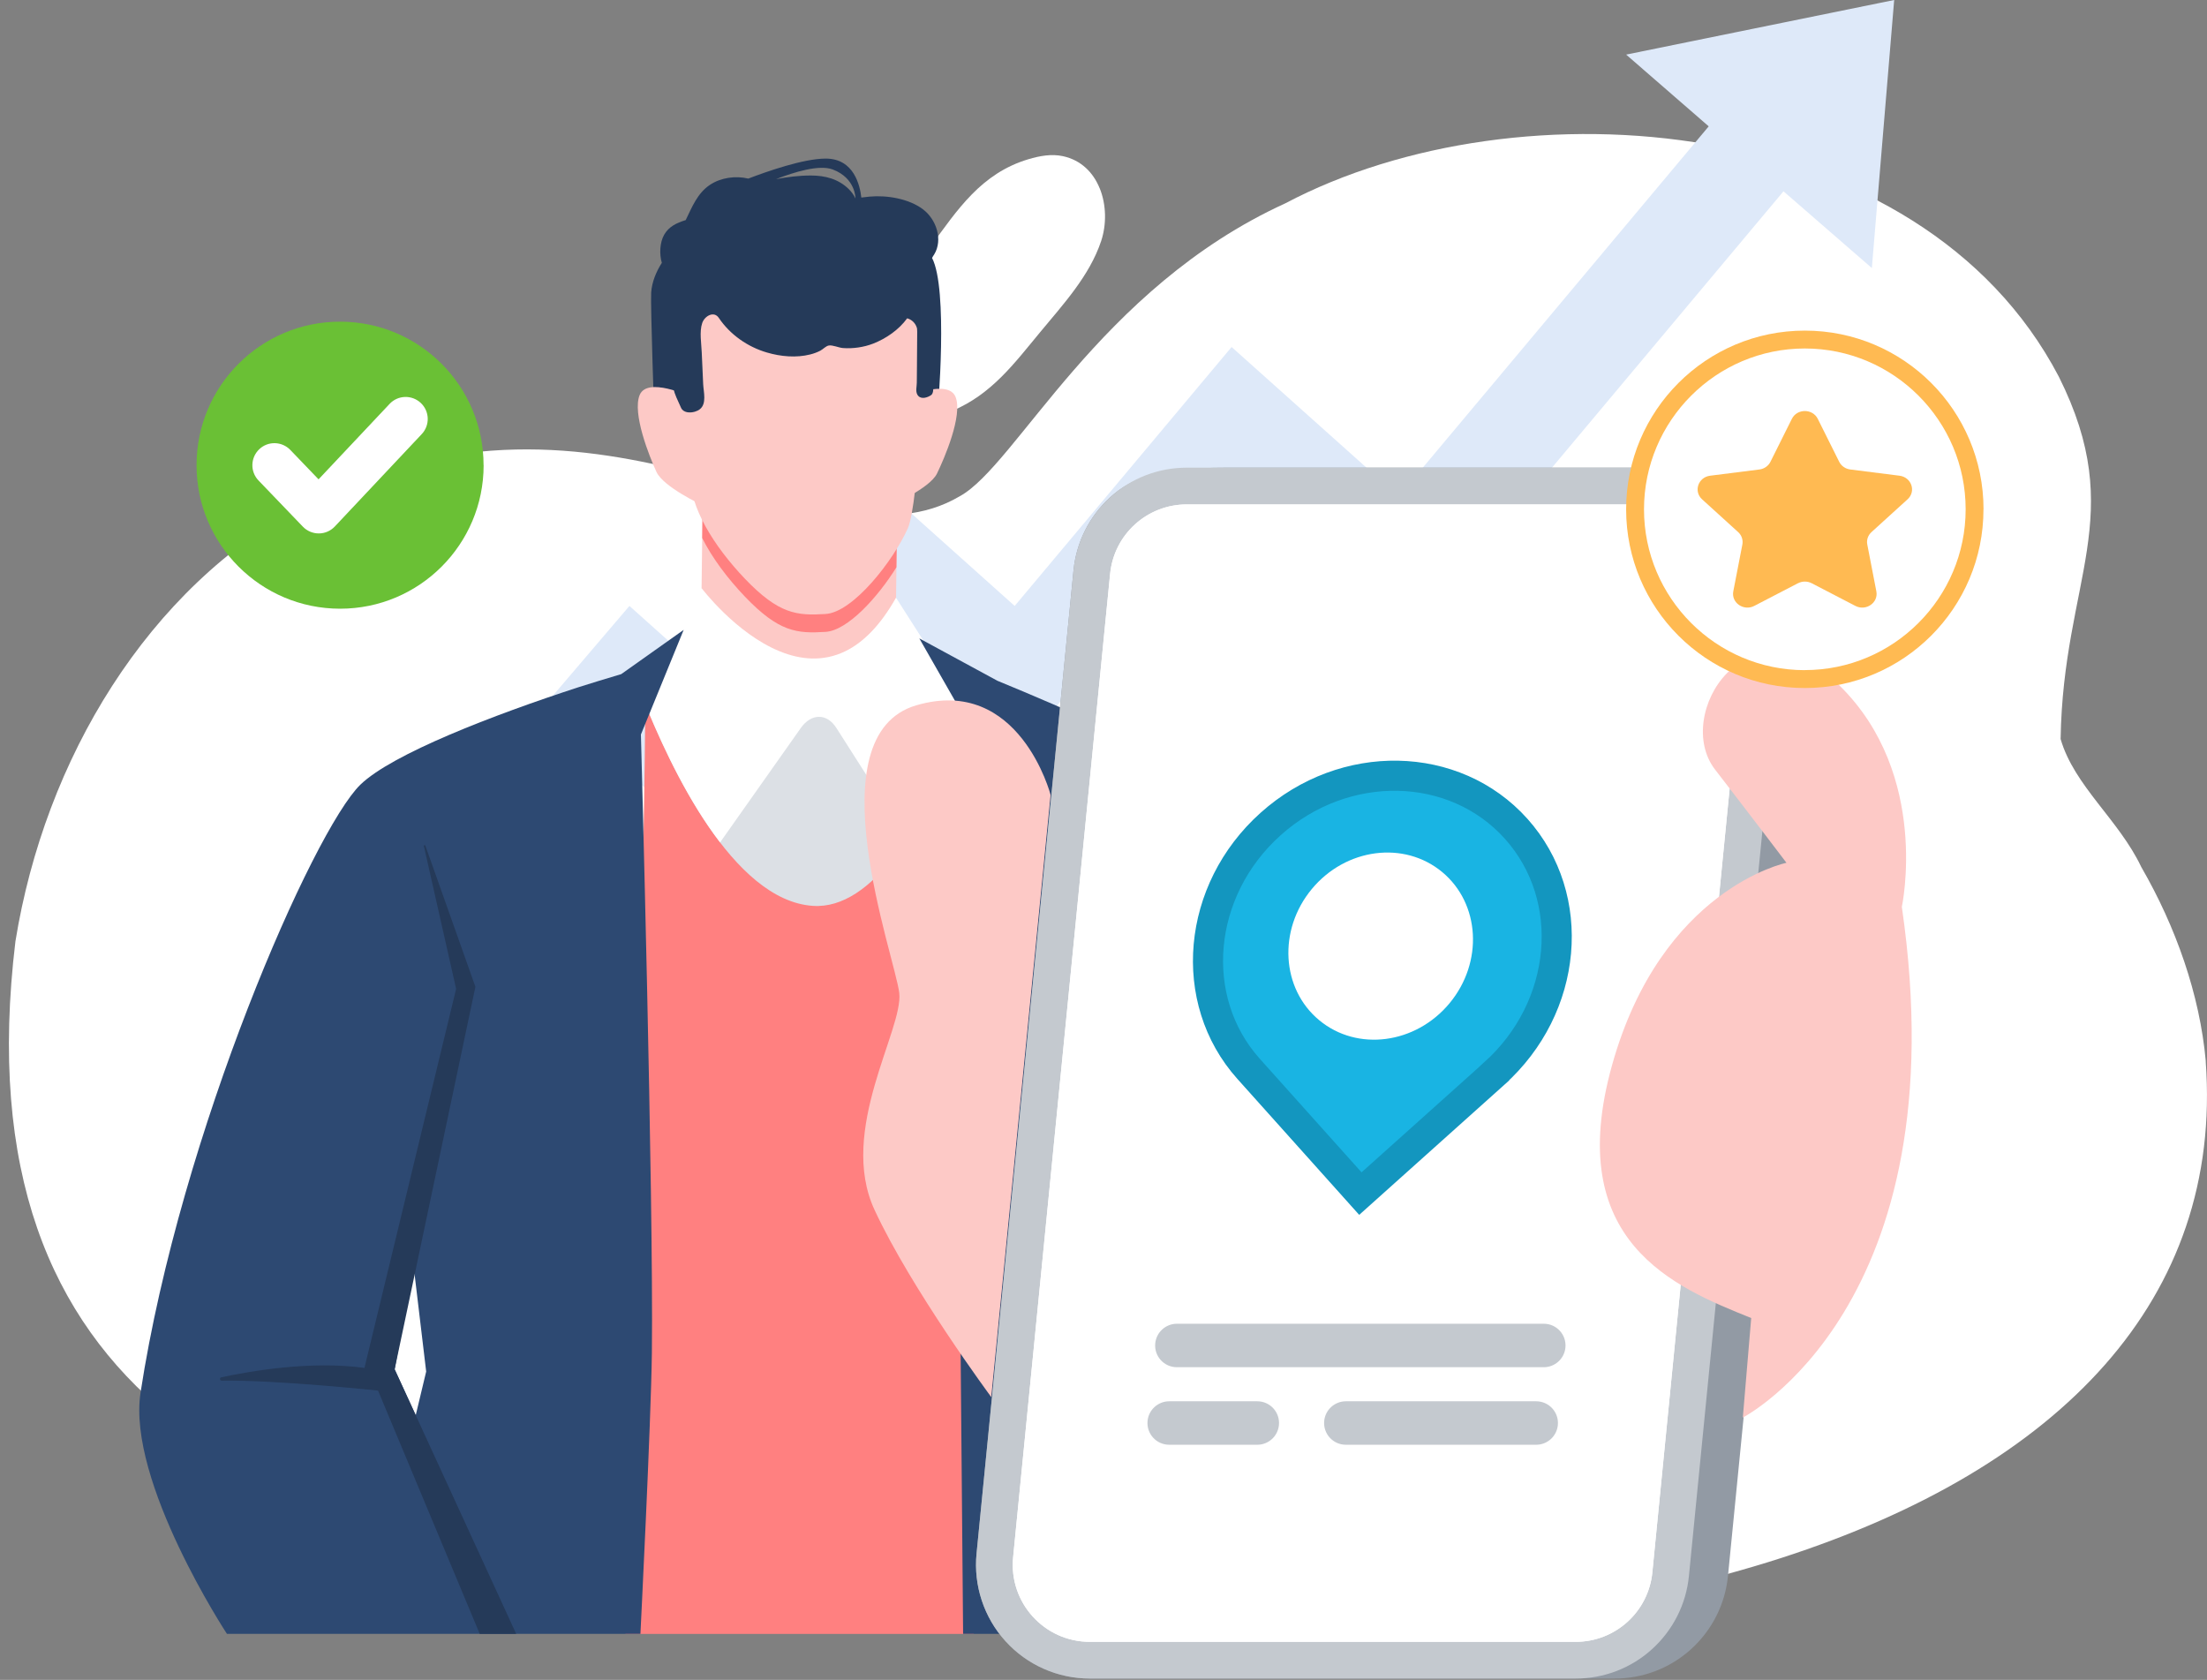 <svg width="247" height="188" viewBox="0 0 247 188" fill="none" xmlns="http://www.w3.org/2000/svg">
<rect x="0" y="0" width="247" height="188" fill="#808080" stroke="none"/>
<path d="M246.866 118.793C246.202 111.335 243.52 103.736 239.644 97.029C237.13 91.736 232.138 87.954 230.616 82.705C230.908 64.811 238.245 57.795 230.412 42.145C214.906 12.534 170.024 8.929 143.843 22.758C122.956 32.293 113.725 52.104 107.405 55.542C91.66 64.829 68.055 39.167 34.148 56.416C16.491 65.783 5.011 85.02 1.728 105.344C-4.477 156.764 29.722 171.238 72.719 177.088C174.281 194.452 250.734 171.901 246.857 118.793H246.866Z" fill="white"/>
<path d="M191.35 14L156.535 55.56L137.837 38.834L113.56 67.814L97.475 53.415L79.362 75.791L70.444 67.814L36.997 107L66.08 82.715L76.089 91.667L97.16 66.506L115.212 82.65L139.297 53.893L158.212 70.815L199.991 20.944L191.35 14Z" fill="#DEE9F9"/>
<path d="M181.992 6.111L209.491 30L211.99 0L181.992 6.111Z" fill="#DEE9F9"/>
<path d="M123.064 21.056C122.356 19.314 121.003 17.916 118.942 17.474C117.669 17.2 116.342 17.448 115.095 17.819C109.832 19.393 107.161 23.445 104.092 27.664C100.439 32.679 94.981 33.059 89.356 31.857C84.332 30.777 84.867 30.967 79.79 32.541C78.791 32.851 77.791 33.311 77.119 34.116C73.988 37.84 77.579 42.324 81.091 43.687C87.76 46.269 88.719 46.787 95.875 47.389C99.492 47.69 103.225 47.389 106.568 45.982C110.991 44.116 113.485 40.702 116.413 37.172C118.987 34.059 121.941 30.875 123.241 26.965C123.851 25.116 123.825 22.905 123.073 21.065L123.064 21.056Z" fill="white"/>
<path d="M104.312 28.867C104.383 28.707 104.48 28.601 104.551 28.477C105.55 26.841 104.807 24.55 103.277 23.409C101.712 22.241 99.288 21.826 97.333 22.003C97.024 22.029 96.705 22.064 96.396 22.109C96.246 20.773 95.582 17.748 92.416 17.748C89.912 17.748 85.808 19.199 83.748 19.986C82.306 19.641 80.669 19.88 79.458 20.685C78.043 21.622 77.432 23.214 76.742 24.63C75.699 24.957 74.858 25.355 74.328 26.275C73.841 27.133 73.779 28.451 74.071 29.415C73.425 30.423 72.957 31.573 72.877 32.75C72.789 34.13 73.24 47.141 73.24 47.141L75.486 52.112L75.035 52.13L101.889 54.093C101.889 54.093 104.684 48.335 104.843 47.097C105.002 45.858 106.125 32.334 104.312 28.867ZM95.741 22.206C95.556 21.817 95.29 21.454 94.981 21.154C93.831 20.03 92.354 19.641 90.744 19.641C89.408 19.641 88.135 19.809 86.852 20.048C88.886 19.252 91.69 18.394 93.203 18.969C95.777 19.942 95.741 22.206 95.741 22.206Z" fill="#253A59"/>
<path d="M69.998 182.857H108.989L106.669 74.391C101.857 72.728 95.438 73.02 90.288 73.02H84.121C81.801 73.02 74.757 74.187 72.169 74.922C72.542 79.858 70.58 160.813 69.989 182.857H69.998Z" fill="#FF8080"/>
<path d="M106.86 74.26C101.96 72.597 95.424 72.889 90.179 72.889H83.899C81.537 72.889 74.364 74.056 71.728 74.791C71.763 75.215 71.772 76.215 71.772 77.692C74.965 85.856 82.006 100.769 90.966 101.379C97.67 101.839 103.305 92.136 107.055 83.167L106.86 74.251V74.26Z" fill="#DCE0E5"/>
<path d="M78.671 53.562L78.397 75.525L100.174 75.799L100.448 53.642L78.671 53.562Z" fill="#FDC9C6"/>
<path d="M106.93 77.302L104.595 73.649L100.279 66.892C98.501 70.049 96.573 71.916 94.627 72.871C92.115 74.1 89.568 73.835 87.259 72.889C82.333 70.881 78.512 65.812 78.512 65.812L74.974 74.074L72.577 79.673C74.434 84.131 77.176 89.836 80.59 94.277L89.603 81.504C90.771 79.823 92.54 79.77 93.628 81.504L101.517 93.879C103.649 90.694 105.515 86.873 107.063 83.176L106.93 77.302Z" fill="white"/>
<path d="M171.436 110.853L143.416 108.845C140.815 98.452 137.967 90.084 135.402 87.82C132.006 84.821 118.827 79.151 111.627 76.188L102.888 71.447L106.868 78.409L107.788 182.854H130.635L130.369 162.005C145.68 180.58 156.78 179.368 162.388 176.096C171.1 171.01 170.331 159.192 171.419 136.257C172.144 120.884 171.436 110.853 171.436 110.853Z" fill="#2D4972"/>
<path d="M101.384 44.434C101.384 44.434 106.134 42.355 106.948 44.434C107.762 46.512 105.674 51.333 104.861 53.005C104.038 54.676 99.668 56.569 99.668 56.569L101.393 44.434H101.384Z" fill="#FDC9C6"/>
<path d="M77.159 44.337C77.159 44.337 72.462 42.143 71.595 44.195C70.728 46.247 72.692 51.13 73.47 52.819C74.249 54.509 78.574 56.517 78.574 56.517L77.159 44.346V44.337Z" fill="#FDC9C6"/>
<path fill-rule="evenodd" clip-rule="evenodd" d="M100.326 63.486L100.448 53.642L78.671 53.562L78.588 60.212C79.696 62.434 81.412 64.72 83.376 66.778C87.171 70.741 89.196 70.918 92.398 70.715C94.867 70.566 98.245 66.833 100.326 63.486Z" fill="#FF8080"/>
<path d="M132.864 99.858L134.934 168.196C133.227 166.534 131.449 164.614 129.618 162.421C129.37 162.014 129.22 161.766 129.22 161.766C129.22 161.766 131.582 118.424 132.165 99.858C132.183 99.407 132.855 99.407 132.864 99.858Z" fill="#253A59"/>
<path d="M180.715 187.856C183.881 187.856 186.924 186.689 189.268 184.557C191.612 182.425 193.08 179.524 193.39 176.366L204.243 66.322C204.596 62.749 203.411 59.175 201.005 56.522C198.599 53.859 190.789 52.338 191.568 52.338H137.189C129.653 52.338 126.619 53.505 124.266 55.637C121.923 57.769 120.454 60.67 120.145 63.828L109.292 173.872C108.938 177.445 110.123 181.019 112.529 183.673C114.935 186.335 118.376 187.856 121.967 187.856H180.715Z" fill="#929AA4"/>
<path d="M176.346 187.856C179.512 187.856 182.555 186.689 184.899 184.557C187.243 182.425 188.711 179.524 189.02 176.366L199.873 66.322C200.227 62.749 199.042 59.175 196.636 56.522C194.23 53.859 190.789 52.338 187.198 52.338H132.82C129.653 52.338 126.61 53.505 124.266 55.637C121.923 57.769 120.454 60.67 120.145 63.828L109.292 173.872C108.938 177.445 110.123 181.019 112.529 183.673C114.935 186.335 118.376 187.856 121.967 187.856H176.346Z" fill="#C4C9CF"/>
<path d="M121.967 183.744H176.346C180.786 183.744 184.492 180.382 184.925 175.969L195.778 65.924C196.282 60.847 192.293 56.451 187.198 56.451H132.82C128.379 56.451 124.673 59.812 124.24 64.226L113.387 174.27C112.883 179.347 116.872 183.744 121.967 183.744Z" fill="white"/>
<path d="M121.967 183.744H176.346C180.786 183.744 184.492 180.382 184.925 175.969L195.778 65.924C196.282 60.847 192.293 56.451 187.198 56.451H132.82C128.379 56.451 124.673 59.812 124.24 64.226L113.387 174.27C112.883 179.347 116.872 183.744 121.967 183.744Z" fill="white"/>
<path d="M212.848 101.486C212.848 101.486 216.033 86.758 205.923 76.772C195.627 66.6 187.18 79.974 191.948 86.13C195.592 90.836 199.935 96.559 199.935 96.559C199.935 96.559 185.942 99.416 180.414 119.212C174.886 138.999 187.419 144.058 195.99 147.508L195.052 158.644C195.052 158.644 219.341 146.19 212.848 101.495V101.486Z" fill="#FDC9C6"/>
<path d="M102.561 78.93C91.027 82.291 100.155 107.041 100.642 111.127C101.12 115.214 93.743 126.509 97.873 135.399C101.995 144.288 110.938 156.353 110.938 156.353L117.581 88.961C117.581 88.961 114.096 75.56 102.561 78.93Z" fill="#FDC9C6"/>
<path d="M172.773 148.146H131.714C130.467 148.146 129.415 149.093 129.291 150.34C129.149 151.773 130.273 153.011 131.714 153.011H172.773C174.02 153.011 175.072 152.065 175.196 150.818C175.338 149.385 174.214 148.146 172.773 148.146Z" fill="#C4C9CF"/>
<path d="M150.625 161.689H171.924C173.171 161.689 174.224 160.743 174.348 159.495C174.489 158.063 173.366 156.824 171.924 156.824H150.625C149.377 156.824 148.325 157.771 148.201 159.018C148.059 160.451 149.183 161.689 150.625 161.689Z" fill="#C4C9CF"/>
<path d="M128.432 159.018C128.291 160.451 129.414 161.689 130.856 161.689H140.71C141.957 161.689 143.009 160.743 143.133 159.495C143.275 158.063 142.151 156.824 140.71 156.824H130.856C129.609 156.824 128.556 157.771 128.432 159.018Z" fill="#C4C9CF"/>
<path d="M69.525 75.445C67.986 75.906 65.987 76.507 64.731 76.914C55.223 80.01 43.884 84.37 40.328 87.82C35.101 92.906 20.206 126.677 15.73 155.849C14.2 165.8 25.398 182.854 25.398 182.854H71.674C71.674 182.854 72.86 159.255 72.957 151.382C73.152 134.081 71.728 82.203 71.728 82.203L76.513 70.492L69.525 75.445ZM44.167 153.249L46.289 141.688L47.696 153.496L46.528 158.379L44.167 153.24V153.249Z" fill="#2D4972"/>
<path d="M53.693 182.863L42.309 155.628C42.309 155.628 30.926 154.425 24.814 154.514C24.584 154.514 24.549 154.186 24.77 154.142C28.051 153.434 34.809 152.267 40.788 153.089L51.048 110.668L47.439 94.693C47.413 94.587 47.572 94.534 47.607 94.64L53.206 110.438L44.167 153.249L57.77 182.854H53.702L53.693 182.863Z" fill="#253A59"/>
<path d="M141.181 91.087C150.127 83.071 163.427 83.336 170.899 91.676C178.37 100.016 177.175 113.275 168.238 121.291L152.048 135.803L138.52 120.701C131.049 112.361 132.243 99.103 141.181 91.087Z" fill="#19B4E3"/>
<path d="M167.225 120.158L152.249 133.581L139.733 119.612C132.825 111.896 133.925 99.634 142.203 92.219C150.471 84.805 162.778 85.049 169.685 92.756C176.593 100.472 175.493 112.735 167.225 120.148L167.225 120.158Z" stroke="#1396BF" stroke-width="3.37"/>
<path d="M162.23 112.275C166.028 107.694 165.656 101.119 161.399 97.589C157.142 94.059 150.612 94.911 146.813 99.493C143.015 104.074 143.387 110.65 147.644 114.179C151.901 117.709 158.431 116.857 162.23 112.275Z" fill="white"/>
<path d="M221.983 57C221.983 68.048 213.033 77 201.987 77C190.941 77 181.991 68.048 181.991 57C181.991 45.952 190.948 37 201.994 37C213.04 37 221.99 45.952 221.99 57H221.983Z" fill="#FFBA52"/>
<path d="M201.99 75C192.065 75 183.991 66.927 183.991 57.004C183.991 47.081 192.065 39 201.99 39C211.915 39 219.989 47.074 219.989 56.996C219.989 66.919 211.915 74.993 201.99 74.993V75Z" fill="white"/>
<path d="M201.219 65.273L196.332 67.81C195.145 68.427 193.736 67.451 193.985 66.176L194.999 60.943C195.096 60.431 194.923 59.907 194.527 59.548L190.493 55.882C189.515 54.992 190.049 53.412 191.389 53.239L196.901 52.542C197.443 52.475 197.908 52.15 198.144 51.678L200.539 46.877C201.122 45.708 202.858 45.708 203.441 46.877L205.836 51.678C206.072 52.15 206.537 52.475 207.079 52.542L212.591 53.239C213.931 53.412 214.472 54.992 213.486 55.882L209.453 59.548C209.057 59.907 208.877 60.431 208.981 60.943L209.994 66.176C210.244 67.451 208.835 68.427 207.648 67.81L202.761 65.273C202.281 65.027 201.705 65.027 201.226 65.273H201.219Z" fill="#FFBA52"/>
<path d="M54.126 52.062C54.126 60.932 46.935 68.123 38.065 68.123C29.195 68.123 21.997 60.932 21.997 52.062C21.997 43.191 29.188 36 38.058 36C46.929 36 54.119 43.191 54.119 52.062H54.126Z" fill="#6AC035"/>
<path d="M35.673 59.698C35.001 59.698 34.357 59.424 33.891 58.937L28.934 53.775C27.988 52.795 28.023 51.232 29.003 50.286C29.983 49.34 31.546 49.374 32.492 50.355L35.652 53.645L43.604 45.2C44.537 44.206 46.1 44.164 47.094 45.097C48.088 46.029 48.136 47.592 47.196 48.586L37.469 58.924C37.003 59.417 36.358 59.698 35.687 59.698H35.673Z" fill="white"/>
<path d="M77.432 32.254C77.432 32.254 77.379 50.387 77.273 53.217C77.149 56.693 79.865 61.098 83.376 64.778C87.171 68.741 89.196 68.918 92.398 68.714C95.477 68.528 99.97 62.77 101.597 59.135C102.845 56.357 103.535 38.959 103.738 34.624C103.941 30.29 89.904 27.566 77.432 32.263V32.254Z" fill="#FDC9C6"/>
<path d="M104.437 42.825C104.454 42.232 104.445 41.639 104.437 41.047C104.41 39.897 104.339 38.738 104.304 37.588C104.233 35.563 104.18 33.67 104.189 33.139C104.242 28.601 87.79 25.612 75.487 30.99C75.257 30.768 74.098 37.066 74.098 37.066L73.886 43.32L75.354 43.435C75.434 43.789 75.549 44.142 75.699 44.479C75.699 44.479 76.212 45.637 76.221 45.637C76.469 46.186 77.194 46.248 77.778 46.071C77.99 46.009 78.185 45.911 78.326 45.797C79.114 45.177 78.742 43.859 78.698 43.01C78.645 41.834 78.583 40.649 78.538 39.472C78.503 38.473 78.255 37.119 78.592 36.146C78.866 35.35 79.909 34.767 80.449 35.58C81.705 37.447 83.677 38.827 85.844 39.455C87.383 39.906 89.117 40.065 90.683 39.667C91.072 39.569 91.461 39.428 91.815 39.242C92.116 39.083 92.434 38.72 92.761 38.667C93.186 38.596 93.876 38.915 94.327 38.95C95.45 39.039 96.671 38.862 97.723 38.455C99.165 37.889 100.589 36.916 101.527 35.624C102.048 35.766 102.482 36.173 102.632 36.757L102.65 37.119C102.641 38.384 102.632 39.649 102.623 40.914C102.623 41.551 102.615 42.179 102.606 42.816C102.606 43.223 102.455 43.745 102.65 44.134C102.942 44.7 103.605 44.567 104.074 44.302C104.171 44.249 104.269 44.187 104.322 44.089C104.516 43.797 104.428 43.169 104.437 42.825Z" fill="#253A59"/>
</svg>
